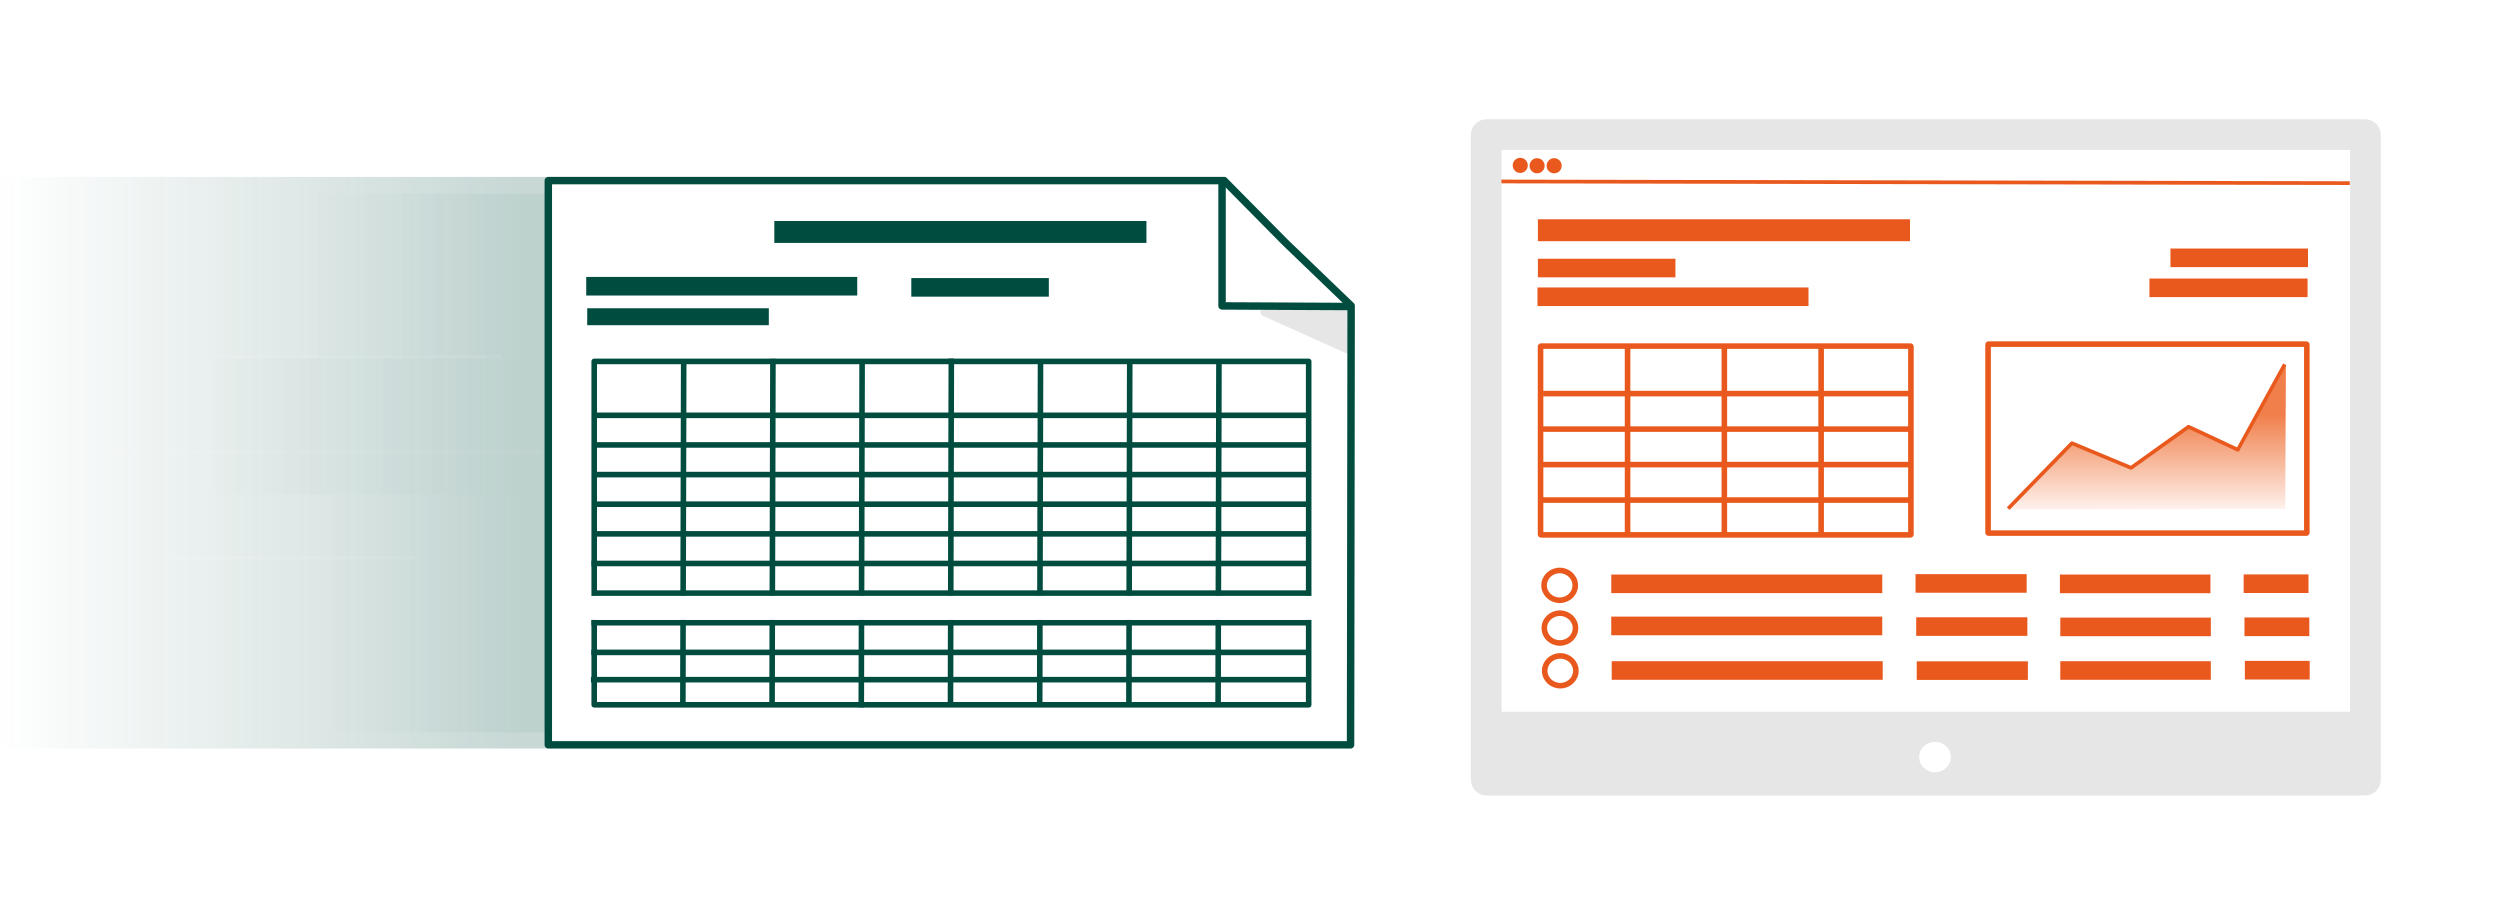 <?xml version="1.0" encoding="UTF-8" standalone="no"?>
<!-- Created with Inkscape (http://www.inkscape.org/) -->

<svg
   width="201.29mm"
   height="73.649mm"
   viewBox="0 0 201.29 73.649"
   version="1.1"
   id="svg1"
   xmlns:xlink="http://www.w3.org/1999/xlink"
   xmlns="http://www.w3.org/2000/svg"
   xmlns:svg="http://www.w3.org/2000/svg">
  <defs
     id="defs1">
    <linearGradient
       id="linearGradient30">
      <stop
         style="stop-color:#ffffff;stop-opacity:0;"
         offset="0"
         id="stop29" />
      <stop
         style="stop-color:#ffffff;stop-opacity:1;"
         offset="0.346"
         id="stop30" />
    </linearGradient>
    <linearGradient
       id="linearGradient28">
      <stop
         style="stop-color:#ffffff;stop-opacity:0;"
         offset="0"
         id="stop27" />
      <stop
         style="stop-color:#ffffff;stop-opacity:1;"
         offset="0.136"
         id="stop28" />
    </linearGradient>
    <linearGradient
       id="linearGradient25">
      <stop
         style="stop-color:#ffffff;stop-opacity:0;"
         offset="0"
         id="stop26" />
      <stop
         style="stop-color:#ffffff;stop-opacity:1;"
         offset="0.184"
         id="stop25" />
    </linearGradient>
    <linearGradient
       id="linearGradient24">
      <stop
         style="stop-color:#004d40;stop-opacity:0;"
         offset="0.51"
         id="stop23" />
      <stop
         style="stop-color:#004d40;stop-opacity:0.051;"
         offset="1"
         id="stop24" />
    </linearGradient>
    <linearGradient
       id="linearGradient21">
      <stop
         style="stop-color:#004d40;stop-opacity:0;"
         offset="0.218"
         id="stop21" />
      <stop
         style="stop-color:#004d40;stop-opacity:0.219;"
         offset="1"
         id="stop22" />
    </linearGradient>
    <linearGradient
       id="linearGradient14">
      <stop
         style="stop-color:#f17f4b;stop-opacity:1;"
         offset="0"
         id="stop14" />
      <stop
         style="stop-color:#f17f4b;stop-opacity:1;"
         offset="0.333"
         id="stop16" />
      <stop
         style="stop-color:#f17f4b;stop-opacity:0;"
         offset="1"
         id="stop15" />
    </linearGradient>
    <linearGradient
       xlink:href="#linearGradient14"
       id="linearGradient15"
       x1="159.988"
       y1="34.537"
       x2="159.988"
       y2="47.078"
       gradientUnits="userSpaceOnUse"
       gradientTransform="matrix(1.007,0,0,1.02,17.009,-0.744)" />
    <linearGradient
       xlink:href="#linearGradient21"
       id="linearGradient22"
       x1="0.369"
       y1="42.624"
       x2="20.666"
       y2="42.624"
       gradientUnits="userSpaceOnUse"
       gradientTransform="matrix(2.634,0,0,1,-7.96,0)" />
    <linearGradient
       xlink:href="#linearGradient24"
       id="linearGradient23"
       gradientUnits="userSpaceOnUse"
       gradientTransform="matrix(1.634,0,0,0.417,13.574,36.99)"
       x1="0.369"
       y1="42.624"
       x2="20.666"
       y2="42.624" />
    <linearGradient
       xlink:href="#linearGradient30"
       id="linearGradient26"
       x1="17.274"
       y1="41.721"
       x2="42.407"
       y2="41.721"
       gradientUnits="userSpaceOnUse" />
    <linearGradient
       xlink:href="#linearGradient28"
       id="linearGradient26-3"
       x1="17.274"
       y1="41.721"
       x2="42.407"
       y2="41.721"
       gradientUnits="userSpaceOnUse" />
    <linearGradient
       xlink:href="#linearGradient25"
       id="linearGradient26-9"
       x1="17.274"
       y1="41.721"
       x2="42.407"
       y2="41.721"
       gradientUnits="userSpaceOnUse" />
    <linearGradient
       xlink:href="#linearGradient24"
       id="linearGradient31"
       gradientUnits="userSpaceOnUse"
       gradientTransform="matrix(1.776,0,0,0.287,10.712,15.336)"
       x1="0.369"
       y1="42.624"
       x2="20.666"
       y2="42.624" />
    <linearGradient
       xlink:href="#linearGradient24"
       id="linearGradient32"
       gradientUnits="userSpaceOnUse"
       gradientTransform="matrix(2.556,0,0,0.238,-6.321,29.524)"
       x1="0.369"
       y1="42.624"
       x2="20.666"
       y2="42.624" />
    <filter
       style="color-interpolation-filters:sRGB"
       id="filter39"
       x="-0.153"
       y="-0.208"
       width="1.306"
       height="1.417">
      <feFlood
         result="flood"
         in="SourceGraphic"
         flood-opacity="0.498"
         flood-color="rgb(0,0,0)"
         id="feFlood38" />
      <feGaussianBlur
         result="blur"
         in="SourceGraphic"
         stdDeviation="4"
         id="feGaussianBlur38" />
      <feOffset
         result="offset"
         in="blur"
         dx="0"
         dy="0"
         id="feOffset38" />
      <feComposite
         result="comp1"
         operator="in"
         in="flood"
         in2="offset"
         id="feComposite38" />
      <feComposite
         result="comp2"
         operator="over"
         in="SourceGraphic"
         in2="comp1"
         id="feComposite39" />
    </filter>
  </defs>
  <g
     id="layer1"
     transform="translate(-4.895,-5.364)">
    <rect
       style="fill:#ffffff;fill-opacity:1;fill-rule:evenodd;stroke:#e6e6e6;stroke-width:2.473;stroke-linecap:square;stroke-linejoin:round;stroke-dasharray:none;stroke-opacity:1;paint-order:markers fill stroke;filter:url(#filter39)"
       id="rect9"
       width="70.793"
       height="51.976"
       x="124.556"
       y="16.2"
       ry="0.028" />
    <path
       style="fill:#ffffff;fill-opacity:1;fill-rule:evenodd;stroke:#e9591d;stroke-width:0.3;stroke-linecap:square;stroke-linejoin:round;stroke-dasharray:none;stroke-opacity:1;paint-order:markers fill stroke"
       d="m 125.934,19.976 68.005,0.132"
       id="path11" />
    <path
       style="fill:none;stroke:#e9591d;stroke-width:1.5;stroke-linecap:square;stroke-linejoin:round;stroke-dasharray:none;stroke-opacity:1"
       d="m 171.5,52.376 h 10.621"
       id="path3-5-2-4-1" />
    <path
       style="fill:none;stroke:#e9591d;stroke-width:1.5;stroke-linecap:square;stroke-linejoin:round;stroke-dasharray:none;stroke-opacity:1"
       d="m 171.533,55.839 h 10.621"
       id="path3-5-2-4-1-8" />
    <path
       style="fill:none;stroke:#e9591d;stroke-width:1.5;stroke-linecap:square;stroke-linejoin:round;stroke-dasharray:none;stroke-opacity:1"
       d="m 171.531,59.35 h 10.621"
       id="path3-5-2-4-1-3" />
    <path
       style="fill:none;stroke:#e9591d;stroke-width:1.5;stroke-linecap:square;stroke-linejoin:round;stroke-dasharray:none;stroke-opacity:1"
       d="m 186.296,52.362 h 3.721"
       id="path3-5-2-4-74" />
    <path
       style="fill:none;stroke:#e9591d;stroke-width:1.5;stroke-linecap:square;stroke-linejoin:round;stroke-dasharray:none;stroke-opacity:1"
       d="m 186.361,55.832 h 3.721"
       id="path3-5-2-4-74-9" />
    <path
       style="fill:none;stroke:#e9591d;stroke-width:1.5;stroke-linecap:square;stroke-linejoin:round;stroke-dasharray:none;stroke-opacity:1"
       d="m 186.391,59.327 h 3.721"
       id="path3-5-2-4-74-8" />
    <path
       style="fill:none;stroke:#e9591d;stroke-width:1.5;stroke-linecap:square;stroke-linejoin:round;stroke-dasharray:none;stroke-opacity:1"
       d="m 159.875,52.339 h 7.45"
       id="path3-5-2-4" />
    <path
       style="fill:none;stroke:#e9591d;stroke-width:1.5;stroke-linecap:square;stroke-linejoin:round;stroke-dasharray:none;stroke-opacity:1"
       d="m 159.93,55.813 h 7.45"
       id="path3-5-2-4-7" />
    <path
       style="fill:none;stroke:#e9591d;stroke-width:1.5;stroke-linecap:square;stroke-linejoin:round;stroke-dasharray:none;stroke-opacity:1"
       d="m 159.973,59.361 h 7.45"
       id="path3-5-2-4-75" />
    <path
       style="fill:none;stroke:#e9591d;stroke-width:1.5;stroke-linecap:square;stroke-linejoin:round;stroke-dasharray:none;stroke-opacity:1"
       d="m 129.47,26.944 h 9.574"
       id="path3-0" />
    <path
       style="fill:none;stroke:#e9591d;stroke-width:1.5;stroke-linecap:square;stroke-linejoin:round;stroke-dasharray:none;stroke-opacity:1"
       d="m 180.402,26.125 h 9.574"
       id="path3-0-6" />
    <path
       style="fill:none;stroke:#e9591d;stroke-width:1.5;stroke-linecap:square;stroke-linejoin:round;stroke-dasharray:none;stroke-opacity:1"
       d="M 178.709,28.538 H 189.942"
       id="path3-0-8" />
    <path
       style="fill:none;stroke:#e9591d;stroke-width:1.5;stroke-linecap:square;stroke-linejoin:round;stroke-dasharray:none;stroke-opacity:1"
       d="m 129.437,29.259 h 20.321"
       id="path3-5-2" />
    <path
       style="fill:none;stroke:#e9591d;stroke-width:1.5;stroke-linecap:square;stroke-linejoin:round;stroke-dasharray:none;stroke-opacity:1"
       d="m 135.379,52.373 h 20.321"
       id="path3-5-2-5" />
    <path
       style="fill:none;stroke:#e9591d;stroke-width:1.5;stroke-linecap:square;stroke-linejoin:round;stroke-dasharray:none;stroke-opacity:1"
       d="m 135.376,55.761 h 20.321"
       id="path3-5-2-59" />
    <path
       style="fill:none;stroke:#e9591d;stroke-width:1.5;stroke-linecap:square;stroke-linejoin:round;stroke-dasharray:none;stroke-opacity:1"
       d="m 135.413,59.35 h 20.321"
       id="path3-5-2-1" />
    <path
       style="fill:none;stroke:#e9591d;stroke-width:1.767;stroke-linecap:square;stroke-linejoin:round;stroke-dasharray:none;stroke-opacity:1"
       d="m 129.603,23.902 h 28.195"
       id="path3-5-8-0" />
    <rect
       style="fill:#ffffff;fill-opacity:1;fill-rule:evenodd;stroke:#e6e6e6;stroke-width:3;stroke-linecap:square;stroke-linejoin:round;stroke-dasharray:none;stroke-opacity:1;paint-order:markers fill stroke"
       id="rect10"
       width="69.036"
       height="2.619"
       x="125.006"
       y="64.171"
       ry="0.028" />
    <ellipse
       style="fill:#ffffff;fill-opacity:1;fill-rule:evenodd;stroke:none;stroke-width:6.434;stroke-linecap:square;stroke-linejoin:round;stroke-dasharray:none;stroke-opacity:1;paint-order:markers fill stroke"
       id="path10"
       cx="160.693"
       cy="66.317"
       rx="1.275"
       ry="1.227" />
    <rect
       style="fill:none;fill-opacity:1;fill-rule:evenodd;stroke:#e9591d;stroke-width:0.45;stroke-linecap:square;stroke-linejoin:round;stroke-dasharray:none;stroke-opacity:1;paint-order:markers fill stroke"
       id="rect12"
       width="25.665"
       height="15.214"
       x="164.967"
       y="33.073"
       ry="0.034" />
    <rect
       style="fill:none;fill-opacity:1;fill-rule:evenodd;stroke:#e9591d;stroke-width:0.45;stroke-linecap:square;stroke-linejoin:round;stroke-dasharray:none;stroke-opacity:1;paint-order:markers fill stroke"
       id="rect16"
       width="29.82"
       height="15.198"
       x="128.935"
       y="33.23"
       ry="0.033" />
    <ellipse
       style="fill:#e9591d;fill-opacity:1;fill-rule:evenodd;stroke:#e9591d;stroke-width:0.254;stroke-linecap:square;stroke-linejoin:round;stroke-dasharray:none;stroke-opacity:1;paint-order:markers fill stroke"
       id="path12"
       cx="127.299"
       cy="18.681"
       rx="0.48"
       ry="0.484" />
    <ellipse
       style="fill:#e9591d;fill-opacity:1;fill-rule:evenodd;stroke:#e9591d;stroke-width:0.254;stroke-linecap:square;stroke-linejoin:round;stroke-dasharray:none;stroke-opacity:1;paint-order:markers fill stroke"
       id="path12-8"
       cx="128.656"
       cy="18.71"
       rx="0.48"
       ry="0.484" />
    <ellipse
       style="fill:#e9591d;fill-opacity:1;fill-rule:evenodd;stroke:#e9591d;stroke-width:0.254;stroke-linecap:square;stroke-linejoin:round;stroke-dasharray:none;stroke-opacity:1;paint-order:markers fill stroke"
       id="path12-6"
       cx="130.029"
       cy="18.71"
       rx="0.48"
       ry="0.484" />
    <path
       style="fill:url(#linearGradient15);fill-opacity:1;fill-rule:evenodd;stroke:none;stroke-width:0.456;stroke-linecap:square;stroke-linejoin:round;stroke-dasharray:none;stroke-opacity:1;paint-order:markers fill stroke"
       d="m 188.948,34.729 -0.054,11.606 -22.254,0.028 5.128,-5.252 4.795,1.982 4.661,-3.372 3.996,1.888 3.729,-6.879"
       id="path13-9" />
    <path
       style="fill:none;fill-opacity:1;fill-rule:evenodd;stroke:#e9591d;stroke-width:0.3;stroke-linecap:square;stroke-linejoin:round;stroke-dasharray:none;stroke-opacity:1;paint-order:markers fill stroke"
       d="m 166.688,46.207 5.027,-5.159 4.763,1.984 4.63,-3.307 3.969,1.852 3.704,-6.747"
       id="path13" />
    <path
       style="fill:none;fill-opacity:1;fill-rule:evenodd;stroke:#e9591d;stroke-width:0.45;stroke-linecap:square;stroke-linejoin:round;stroke-dasharray:none;stroke-opacity:1;paint-order:markers fill stroke"
       d="m 111.164,35.802 c 9.777,0 19.554,0 29.331,0"
       id="path17"
       transform="translate(18.2,1.253)" />
    <path
       style="fill:none;fill-opacity:1;fill-rule:evenodd;stroke:#e9591d;stroke-width:0.45;stroke-linecap:square;stroke-linejoin:round;stroke-dasharray:none;stroke-opacity:1;paint-order:markers fill stroke"
       d="m 111.164,35.802 c 9.777,0 19.554,0 29.331,0"
       id="path17-1"
       transform="translate(17.908,4.111)" />
    <path
       style="fill:none;fill-opacity:1;fill-rule:evenodd;stroke:#e9591d;stroke-width:0.45;stroke-linecap:square;stroke-linejoin:round;stroke-dasharray:none;stroke-opacity:1;paint-order:markers fill stroke"
       d="m 111.164,35.802 c 9.777,0 19.554,0 29.331,0"
       id="path17-5"
       transform="translate(18.161,6.969)" />
    <path
       style="fill:none;fill-opacity:1;fill-rule:evenodd;stroke:#e9591d;stroke-width:0.45;stroke-linecap:square;stroke-linejoin:round;stroke-dasharray:none;stroke-opacity:1;paint-order:markers fill stroke"
       d="m 111.164,35.802 c 9.777,0 19.554,0 29.331,0"
       id="path17-7"
       transform="translate(18.11,9.827)" />
    <path
       style="fill:none;fill-opacity:1;fill-rule:evenodd;stroke:#e9591d;stroke-width:0.45;stroke-linecap:square;stroke-linejoin:round;stroke-dasharray:none;stroke-opacity:1;paint-order:markers fill stroke"
       d="m 117.635,33.193 c 0,5.01 0,10.02 0,15.031"
       id="path20"
       transform="matrix(1,0,0,0.985,18.305,0.751)" />
    <path
       style="fill:none;fill-opacity:1;fill-rule:evenodd;stroke:#e9591d;stroke-width:0.45;stroke-linecap:square;stroke-linejoin:round;stroke-dasharray:none;stroke-opacity:1;paint-order:markers fill stroke"
       d="m 117.635,33.193 c 0,5.01 0,10.02 0,15.031"
       id="path20-3"
       transform="matrix(1,0,0,0.985,26.097,0.648)" />
    <path
       style="fill:none;fill-opacity:1;fill-rule:evenodd;stroke:#e9591d;stroke-width:0.45;stroke-linecap:square;stroke-linejoin:round;stroke-dasharray:none;stroke-opacity:1;paint-order:markers fill stroke"
       d="m 117.635,33.193 c 0,5.01 0,10.02 0,15.031"
       id="path20-2"
       transform="matrix(1,0,0,0.985,33.89,0.594)" />
    <ellipse
       style="fill:none;fill-opacity:1;fill-rule:evenodd;stroke:#e9591d;stroke-width:0.45;stroke-linecap:square;stroke-linejoin:round;stroke-dasharray:none;stroke-opacity:1;paint-order:markers fill stroke"
       id="path21"
       cx="130.474"
       cy="52.495"
       rx="1.255"
       ry="1.199" />
    <ellipse
       style="fill:none;fill-opacity:1;fill-rule:evenodd;stroke:#e9591d;stroke-width:0.45;stroke-linecap:square;stroke-linejoin:round;stroke-dasharray:none;stroke-opacity:1;paint-order:markers fill stroke"
       id="path21-0"
       cx="130.492"
       cy="55.935"
       rx="1.255"
       ry="1.199" />
    <ellipse
       style="fill:none;fill-opacity:1;fill-rule:evenodd;stroke:#e9591d;stroke-width:0.45;stroke-linecap:square;stroke-linejoin:round;stroke-dasharray:none;stroke-opacity:1;paint-order:markers fill stroke"
       id="path21-09"
       cx="130.523"
       cy="59.374"
       rx="1.255"
       ry="1.199" />
  </g>
  <g
     id="layer2"
     transform="translate(-4.895,-5.364)">
    <path
       id="rect8"
       style="fill:#ffffff;fill-rule:evenodd;stroke-width:1.5;stroke-linecap:square;stroke-linejoin:round;paint-order:markers fill stroke"
       d="m 48.965,19.811 h 54.199 c -0.009,0 0.016,0.032 0.016,0.032 l 10.484,10.393 v 34.965 c 0,0.009 -0.007,0.016 -0.016,0.016 H 48.965 c -0.009,0 -0.016,-0.007 -0.016,-0.016 V 19.827 c 0,-0.009 0.007,-0.016 0.016,-0.016 z" />
    <rect
       style="fill:url(#linearGradient22);fill-rule:evenodd;stroke:none;stroke-width:0.45;stroke-linecap:square;stroke-linejoin:round;stroke-dasharray:none;stroke-opacity:1;paint-order:markers fill stroke"
       id="rect21"
       width="44.032"
       height="46.025"
       x="4.895"
       y="19.608"
       ry="0"
       rx="0" />
    <rect
       style="fill:url(#linearGradient23);fill-rule:evenodd;stroke:none;stroke-width:0.45;stroke-linecap:square;stroke-linejoin:round;stroke-dasharray:none;stroke-opacity:1;paint-order:markers fill stroke"
       id="rect21-4"
       width="27.311"
       height="19.173"
       x="21.547"
       y="45.158"
       ry="0"
       rx="0" />
    <rect
       style="fill:url(#linearGradient31);fill-rule:evenodd;stroke:none;stroke-width:0.45;stroke-linecap:square;stroke-linejoin:round;stroke-dasharray:none;stroke-opacity:1;paint-order:markers fill stroke"
       id="rect21-4-8"
       width="29.692"
       height="13.219"
       x="19.381"
       y="20.968"
       ry="0"
       rx="0" />
    <path
       id="rect7"
       style="fill:#e6e6e6;fill-opacity:1;fill-rule:evenodd;stroke:#e6e6e6;stroke-width:0.489;stroke-linecap:square;stroke-linejoin:round;stroke-opacity:1;paint-order:markers fill stroke"
       d="m 106.64,30.326 h 6.835 c 0.004,0 0.007,0.003 0.007,0.006 v 0.218 c 0,0.004 0.032,3.095 0.029,3.093 l -6.87,-3.087 c -0.003,-0.002 -0.007,-0.003 -0.007,-0.006 v -0.218 c 0,-0.004 0.003,-0.006 0.007,-0.006 z" />
    <path
       id="rect1"
       style="fill:none;fill-opacity:1;stroke:#004d40;stroke-width:0.6;stroke-linecap:square;stroke-linejoin:round"
       d="m 49.043,19.907 h 54.416 l 4.9,4.957 5.325,5.12 -0.048,35.351 H 81.339 49.043 Z" />
    <path
       style="fill:none;stroke:#004d40;stroke-width:1.5;stroke-linecap:square;stroke-linejoin:round;stroke-dasharray:none"
       d="m 79.019,28.501 h 9.574"
       id="path3" />
    <path
       style="fill:none;stroke:#004d40;stroke-width:1.5;stroke-linecap:square;stroke-linejoin:round;stroke-dasharray:none"
       d="M 52.845,28.41 H 73.166"
       id="path3-5" />
    <path
       style="fill:none;stroke:#004d40;stroke-width:1.363;stroke-linecap:square;stroke-linejoin:round"
       d="M 52.856,30.866 H 66.116"
       id="path3-2" />
    <rect
       style="fill:none;stroke:#004d40;stroke-width:0.45;stroke-linecap:square;stroke-linejoin:round;stroke-dasharray:none"
       id="rect3"
       width="57.525"
       height="27.65"
       x="52.739"
       y="34.461" />
    <path
       style="fill:none;stroke:#004d40;stroke-width:0.45;stroke-linecap:square;stroke-linejoin:round;stroke-dasharray:none"
       d="m 59.944,34.495 -0.067,27.481"
       id="path4" />
    <path
       style="fill:none;stroke:#004d40;stroke-width:0.45;stroke-linecap:square;stroke-linejoin:round;stroke-dasharray:none"
       d="m 67.127,34.476 -0.067,27.481"
       id="path4-7" />
    <path
       style="fill:none;stroke:#004d40;stroke-width:0.45;stroke-linecap:square;stroke-linejoin:round;stroke-dasharray:none"
       d="m 74.309,34.616 -0.067,27.481"
       id="path4-6" />
    <path
       style="fill:none;stroke:#004d40;stroke-width:0.45;stroke-linecap:square;stroke-linejoin:round;stroke-dasharray:none"
       d="m 81.492,34.46 -0.067,27.481"
       id="path4-61" />
    <path
       style="fill:none;stroke:#004d40;stroke-width:0.45;stroke-linecap:square;stroke-linejoin:round;stroke-dasharray:none"
       d="m 88.674,34.574 -0.067,27.481"
       id="path4-2" />
    <path
       style="fill:none;stroke:#004d40;stroke-width:0.45;stroke-linecap:square;stroke-linejoin:round;stroke-dasharray:none"
       d="m 95.857,34.569 -0.067,27.481"
       id="path4-75" />
    <path
       style="fill:none;stroke:#004d40;stroke-width:0.45;stroke-linecap:square;stroke-linejoin:round;stroke-dasharray:none"
       d="m 103.039,34.58 -0.067,27.481"
       id="path4-8" />
    <path
       style="fill:none;stroke:#004d40;stroke-width:0.45;stroke-linecap:square;stroke-linejoin:round;stroke-dasharray:none"
       d="M 52.817,38.803 H 110.14"
       id="path5-6" />
    <path
       style="fill:none;stroke:#004d40;stroke-width:0.45;stroke-linecap:square;stroke-linejoin:round;stroke-dasharray:none"
       d="M 52.859,41.189 H 110.182"
       id="path5-3" />
    <path
       style="fill:none;stroke:#004d40;stroke-width:0.45;stroke-linecap:square;stroke-linejoin:round;stroke-dasharray:none"
       d="M 52.829,43.576 H 110.152"
       id="path5-7" />
    <path
       style="fill:none;stroke:#004d40;stroke-width:0.45;stroke-linecap:square;stroke-linejoin:round;stroke-dasharray:none"
       d="M 52.829,45.962 H 110.152"
       id="path5-0" />
    <path
       style="fill:none;stroke:#004d40;stroke-width:0.45;stroke-linecap:square;stroke-linejoin:round;stroke-dasharray:none"
       d="M 52.842,48.348 H 110.165"
       id="path5-06" />
    <path
       style="fill:none;stroke:#004d40;stroke-width:0.45;stroke-linecap:square;stroke-linejoin:round;stroke-dasharray:none"
       d="M 52.742,50.734 H 110.065"
       id="path5-61" />
    <path
       style="fill:none;stroke:#004d40;stroke-width:0.45;stroke-linecap:square;stroke-linejoin:round;stroke-dasharray:none"
       d="M 52.806,53.121 H 110.129"
       id="path5-76" />
    <path
       style="fill:none;stroke:#004d40;stroke-width:0.45;stroke-linecap:square;stroke-linejoin:round;stroke-dasharray:none"
       d="M 52.745,55.507 H 110.068"
       id="path5-37" />
    <path
       style="fill:none;stroke:#004d40;stroke-width:0.45;stroke-linecap:square;stroke-linejoin:round;stroke-dasharray:none"
       d="M 52.732,57.893 H 110.055"
       id="path5-5" />
    <path
       style="fill:none;stroke:#004d40;stroke-width:0.45;stroke-linecap:square;stroke-linejoin:round;stroke-dasharray:none"
       d="M 52.699,60.089 H 110.022"
       id="path5-4" />
    <path
       style="fill:none;stroke:#004d40;stroke-width:0.6;stroke-linecap:square;stroke-linejoin:round;stroke-dasharray:none"
       d="m 103.29,19.981 v 10.014 l 10.157,0.048"
       id="path6" />
    <path
       style="fill:none;stroke:#004d40;stroke-width:1.767;stroke-linecap:square;stroke-linejoin:round;stroke-dasharray:none"
       d="M 68.124,24.043 H 96.318"
       id="path3-5-8" />
    <rect
       style="fill:#ffffff;fill-opacity:1;stroke:none;stroke-width:1.5;stroke-linecap:square;stroke-linejoin:round;stroke-dasharray:none"
       id="rect6"
       width="59.705"
       height="1.932"
       x="52.177"
       y="53.344"
       ry="0.034" />
    <path
       style="fill:none;fill-opacity:1;fill-rule:evenodd;stroke:url(#linearGradient26);stroke-width:0.174;stroke-linecap:square;stroke-linejoin:round;stroke-dasharray:none;stroke-opacity:0.067;paint-order:markers fill stroke"
       d="m 17.399,41.721 c 8.294,0 16.589,0 24.883,0"
       id="path25"
       transform="matrix(1.727,0,0,1.727,-24.6,-30.325)" />
    <path
       style="fill:none;fill-opacity:1;fill-rule:evenodd;stroke:url(#linearGradient26-3);stroke-width:0.307;stroke-linecap:square;stroke-linejoin:round;stroke-dasharray:none;stroke-opacity:0.067;paint-order:markers fill stroke"
       d="m 17.399,41.721 c 8.294,0 16.589,0 24.883,0"
       id="path25-4"
       transform="matrix(0.976,0,0,0.976,3.866,-6.64)" />
    <path
       style="fill:none;fill-opacity:1;fill-rule:evenodd;stroke:url(#linearGradient26-9);stroke-width:0.338;stroke-linecap:square;stroke-linejoin:round;stroke-dasharray:none;stroke-opacity:0.067;paint-order:markers fill stroke"
       d="m 17.399,41.721 c 8.294,0 16.589,0 24.883,0"
       id="path25-2"
       transform="matrix(0.887,0,0,0.887,0.677,13.269)" />
    <rect
       style="fill:url(#linearGradient32);fill-rule:evenodd;stroke:none;stroke-width:0.45;stroke-linecap:square;stroke-linejoin:round;stroke-dasharray:none;stroke-opacity:1;paint-order:markers fill stroke"
       id="rect21-4-6"
       width="42.723"
       height="10.97"
       x="6.152"
       y="34.197"
       ry="0"
       rx="0" />
  </g>
</svg>
